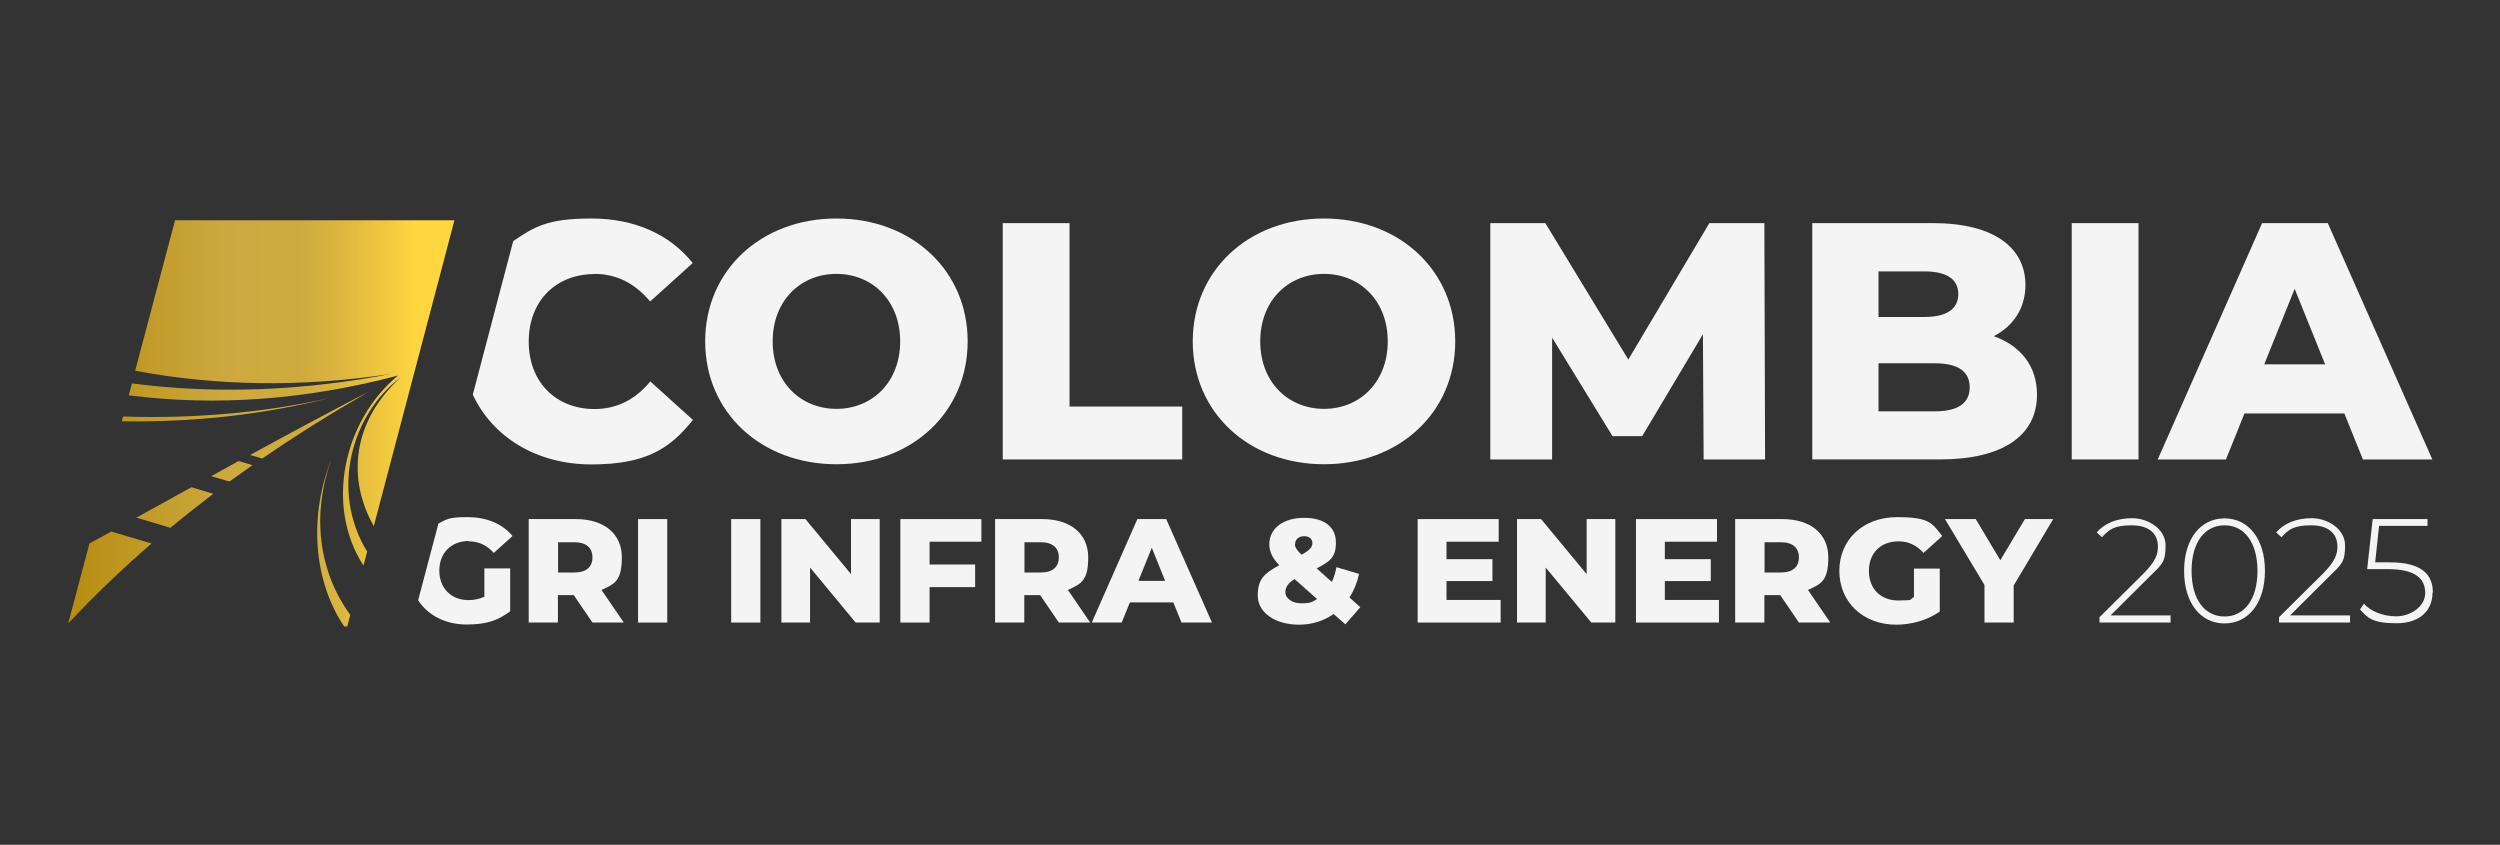 <?xml version="1.0" encoding="UTF-8"?>
<svg id="Camada_8" xmlns="http://www.w3.org/2000/svg" xmlns:xlink="http://www.w3.org/1999/xlink" version="1.1" viewBox="0 0 1403.9 474.4">
  <rect x="0" y="0" width="1403.9" height="474.4" fill="#333333" stroke="none"/>
  <!-- Generator: Adobe Illustrator 29.0.1, SVG Export Plug-In . SVG Version: 2.1.0 Build 192)  -->
  <defs>
    <style>
      .st0 {
        fill: #f4f4f4;
      }

      .st1 {
        fill: url(#linear-gradient);
      }
    </style>
    <linearGradient id="linear-gradient" x1="37.9" y1="238.3" x2="255.2" y2="238.3" gradientTransform="translate(0 476) scale(1 -1)" gradientUnits="userSpaceOnUse">
      <stop offset="0" stop-color="#b68c10"/>
      <stop offset=".4" stop-color="#cca83f"/>
      <stop offset=".6" stop-color="#cfab3f"/>
      <stop offset=".7" stop-color="#dbb53f"/>
      <stop offset=".8" stop-color="#edc53f"/>
      <stop offset=".9" stop-color="#ffd540"/>
    </linearGradient>
  </defs>
  <g>
    <polygon class="st0" points="663.9 228.3 600.6 228.3 600.6 125.3 563.1 125.3 563.1 258 663.9 258 663.9 228.3"/>
    <polygon class="st0" points="871.6 189.6 905.5 244.9 922.2 244.9 956.3 187.7 956.7 258 991.2 258 990.8 125.3 959.9 125.3 914.4 201.9 867.8 125.3 836.9 125.3 836.9 258 871.6 258 871.6 189.6"/>
    <path class="st0" d="M469.7,260.7c42.4,0,73.7-29.2,73.7-69s-31.3-69-73.7-69-73.7,29.2-73.7,69,31.3,69,73.7,69ZM469.7,153.8c20.1,0,35.8,15,35.8,37.9s-15.7,37.9-35.8,37.9-35.8-15-35.8-37.9,15.7-37.9,35.8-37.9Z"/>
    <path class="st0" d="M333.8,153.8c12.7,0,22.9,5.5,31.3,15.5l23.9-21.6c-12.9-16.1-32.6-25-57-25s-31.9,4.6-43.8,12.7l-22.7,86.2c11.1,23.9,35.9,39.2,66.6,39.2s44.2-8.9,57-25l-23.9-21.6c-8.3,10-18.6,15.5-31.3,15.5-21.8,0-37-15.2-37-37.9s15.2-37.9,37-37.9Z"/>
    <path class="st0" d="M1143.9,221.6c0-16.1-9.3-27.5-24.3-32.8,11.4-5.9,17.8-16.1,17.8-28.8,0-20.5-17.1-34.7-51.9-34.7h-67.8v132.7h71.6c35.6,0,54.6-13.5,54.6-36.4ZM1054.9,152.4h25.8c12.5,0,19,4.4,19,12.7s-6.4,12.9-19,12.9h-25.8v-25.6ZM1054.9,230.9v-26.9h31.5c12.9,0,19.7,4.4,19.7,13.5s-6.8,13.5-19.7,13.5h-31.5Z"/>
    <rect class="st0" x="1163.4" y="125.3" width="37.5" height="132.7"/>
    <path class="st0" d="M1307.3,125.3h-37l-58.6,132.7h38.3l10.4-25.8h56.1l10.4,25.8h39l-58.7-132.7ZM1271.5,204.6l17.1-42.4,17.1,42.4h-34.1Z"/>
    <path class="st0" d="M817.2,191.7c0-39.8-31.3-69-73.7-69s-73.7,29.2-73.7,69,31.3,69,73.7,69,73.7-29.2,73.7-69ZM707.7,191.7c0-22.9,15.7-37.9,35.8-37.9s35.8,15,35.8,37.9-15.7,37.9-35.8,37.9-35.8-15-35.8-37.9Z"/>
    <g>
      <path class="st0" d="M322.3,334.2h-9v15.4h-16.4v-58.1h26.5c15.8,0,25.8,8.2,25.8,21.5s-4.1,14.9-11.4,18.3l12.5,18.3h-17.6l-10.5-15.4ZM322.5,304.5h-9.1v17h9.1c6.8,0,10.2-3.2,10.2-8.5s-3.4-8.5-10.2-8.5Z"/>
      <path class="st0" d="M358.3,291.5h16.4v58.1h-16.4v-58.1Z"/>
      <path class="st0" d="M410.6,291.5h16.4v58.1h-16.4v-58.1Z"/>
      <path class="st0" d="M494,291.5v58.1h-13.5l-25.6-30.9v30.9h-16.1v-58.1h13.5l25.6,30.9v-30.9h16.1Z"/>
      <path class="st0" d="M522,304.2v12.8h25.6v12.7h-25.6v19.9h-16.4v-58.1h45.5v12.7h-29.1Z"/>
      <path class="st0" d="M584.2,334.2h-9v15.4h-16.4v-58.1h26.5c15.8,0,25.8,8.2,25.8,21.5s-4.1,14.9-11.4,18.3l12.5,18.3h-17.6l-10.5-15.4ZM584.4,304.5h-9.1v17h9.1c6.8,0,10.2-3.2,10.2-8.5s-3.4-8.5-10.2-8.5Z"/>
      <path class="st0" d="M659.1,338.3h-24.6l-4.6,11.3h-16.8l25.6-58.1h16.2l25.7,58.1h-17.1l-4.6-11.3ZM654.3,326.2l-7.5-18.6-7.5,18.6h14.9Z"/>
      <path class="st0" d="M755.5,350.6l-6.6-5.8c-5.4,3.8-12.1,6-19.5,6-13.4,0-23.1-6.9-23.1-16.3s3.7-12.5,12.1-17.1c-3.8-3.9-5.6-7.7-5.6-11.7,0-8.9,7.7-14.9,19.5-14.9s17.9,5.4,17.9,13.9-3.4,10.5-10.8,14.5l8.5,7.6c1.2-2.5,2-5.2,2.6-8.3l12.7,3.8c-1.1,4.9-2.9,9.4-5.4,13.2l6.1,5.5-8.5,9.7ZM739.5,336.3l-12.5-11.1c-3.7,2.2-5.2,4.6-5.2,7.5s3.4,6.1,8.9,6.1,6.2-.8,8.9-2.4ZM727.2,305.4c0,1.8.7,3.2,3.7,6.1,4.5-2.4,6.1-4.3,6.1-6.5s-1.6-3.9-4.6-3.9-5.1,1.8-5.1,4.3Z"/>
      <path class="st0" d="M842.7,336.9v12.7h-46.6v-58.1h45.5v12.7h-29.3v9.8h25.8v12.3h-25.8v10.6h30.4Z"/>
      <path class="st0" d="M907.1,291.5v58.1h-13.5l-25.6-30.9v30.9h-16.1v-58.1h13.5l25.6,30.9v-30.9h16.1Z"/>
      <path class="st0" d="M965.3,336.9v12.7h-46.6v-58.1h45.5v12.7h-29.3v9.8h25.8v12.3h-25.8v10.6h30.4Z"/>
      <path class="st0" d="M999.8,334.2h-9v15.4h-16.4v-58.1h26.5c15.8,0,25.8,8.2,25.8,21.5s-4.1,14.9-11.4,18.3l12.5,18.3h-17.6l-10.5-15.4ZM1000,304.5h-9.1v17h9.1c6.8,0,10.2-3.2,10.2-8.5s-3.4-8.5-10.2-8.5Z"/>
      <path class="st0" d="M1074.8,319.3h14.5v24.1c-6.7,4.8-15.9,7.4-24.4,7.4-18.5,0-32-12.5-32-30.2s13.5-30.2,32.4-30.2,19.7,3.7,25.4,10.6l-10.5,9.5c-4-4.4-8.5-6.5-14.1-6.5-10,0-16.6,6.6-16.6,16.6s6.6,16.6,16.4,16.6,6-.6,8.9-1.9v-15.9Z"/>
      <path class="st0" d="M1130.8,328.8v20.8h-16.4v-21.1l-22.2-37h17.3l13.8,23.1,13.8-23.1h15.9l-22.2,37.3Z"/>
      <path class="st0" d="M1218.9,345.8v3.8h-39.9v-3l24.6-24.4c6.9-6.9,8.2-11,8.2-15.3,0-7.3-5.1-11.9-14.7-11.9s-12.7,2.2-16.7,6.7l-3-2.7c4.4-5.1,11.3-8,20-8s18.7,5.9,18.7,15.3-1.8,10.5-9.5,18l-21.4,21.3h33.7Z"/>
      <path class="st0" d="M1226.5,320.6c0-18.2,9.4-29.5,22.7-29.5s22.7,11.3,22.7,29.5-9.4,29.5-22.7,29.5-22.7-11.3-22.7-29.5ZM1267.7,320.6c0-16.2-7.5-25.6-18.5-25.6s-18.5,9.4-18.5,25.6,7.5,25.6,18.5,25.6,18.5-9.4,18.5-25.6Z"/>
      <path class="st0" d="M1319.7,345.8v3.8h-39.9v-3l24.6-24.4c6.9-6.9,8.2-11,8.2-15.3,0-7.3-5.1-11.9-14.7-11.9s-12.7,2.2-16.7,6.7l-3-2.7c4.4-5.1,11.3-8,20-8s18.7,5.9,18.7,15.3-1.8,10.5-9.5,18l-21.4,21.3h33.7Z"/>
      <path class="st0" d="M1366,332.8c0,9.7-6.7,17.2-20.3,17.2s-16.3-3.2-20.4-7.8l2.2-3.2c3.5,4.1,10.4,7.1,18.2,7.1s16.2-5.4,16.2-13.1-5.1-13.4-20.8-13.4h-11.8l3.1-28.1h30.8v3.8h-27.2l-2.2,20.5h8.3c17.7,0,24.1,6.7,24.1,17Z"/>
      <path class="st0" d="M263.2,304c5.6,0,10.1,2.1,14.1,6.5l10.5-9.5c-5.7-6.9-14.5-10.6-25.4-10.6s-11.5,1.3-16.2,3.6l-11.4,43.1c5.5,8.4,15.3,13.6,27.3,13.6s17.7-2.6,24.4-7.4v-24.1h-14.5v15.9c-2.9,1.3-5.8,1.9-8.9,1.9-9.8,0-16.4-6.8-16.4-16.6s6.6-16.6,16.6-16.6Z"/>
    </g>
  </g>
  <path class="st1" d="M76.7,290.7l19,5.7c7.8-6.5,15.9-12.8,24.1-19.1l-12.3-3.7c-10.3,5.7-20.5,11.4-30.8,17h0ZM50.2,305.3l-11.9,44.8c14.6-15.6,30.2-30.5,46.8-44.9l-22.6-6.7c-4.1,2.2-8.2,4.5-12.3,6.7h0ZM37.9,351.7h.5c-.1,0-.3-.1-.4-.1h0c0,.1,0,.1,0,.1ZM185.1,223.5c-36.8,8.3-76.4,11.7-116,10.4l-.7,2.7c39.9.6,78.9-3.6,116.7-13.1h0ZM209.9,295.5l45.3-171.8H98.3l-22.4,84.5c45.8,8.6,93.8,9.4,144.1,1.7-49.7,9.6-98.5,11.6-145.9,5.4l-1.8,6.7c49.4,6.3,99.5,2.5,151.2-11.1-30.5,25.3-41.2,72.9-19.4,106.7l2.1-7.8c-21-34.3-8.6-77.3,18.6-97.7-27.2,24.9-29.9,57.1-14.8,83.5h0ZM185.8,258.8c-13.8,35.5-7.6,71,7.5,93h1.7l1.7-6.5c-18.1-24.8-21.5-56.8-10.9-86.4h0ZM140.4,255.5l6.9,2c19-13.1,38.9-25.5,59.7-37.5-22.8,11.8-44.9,23.6-66.5,35.5h0ZM118.6,267.4l10.3,3c4.3-3.1,8.6-6.2,12.9-9.2l-7.8-2.3c-5.1,2.8-10.3,5.7-15.4,8.5Z"/>
</svg>